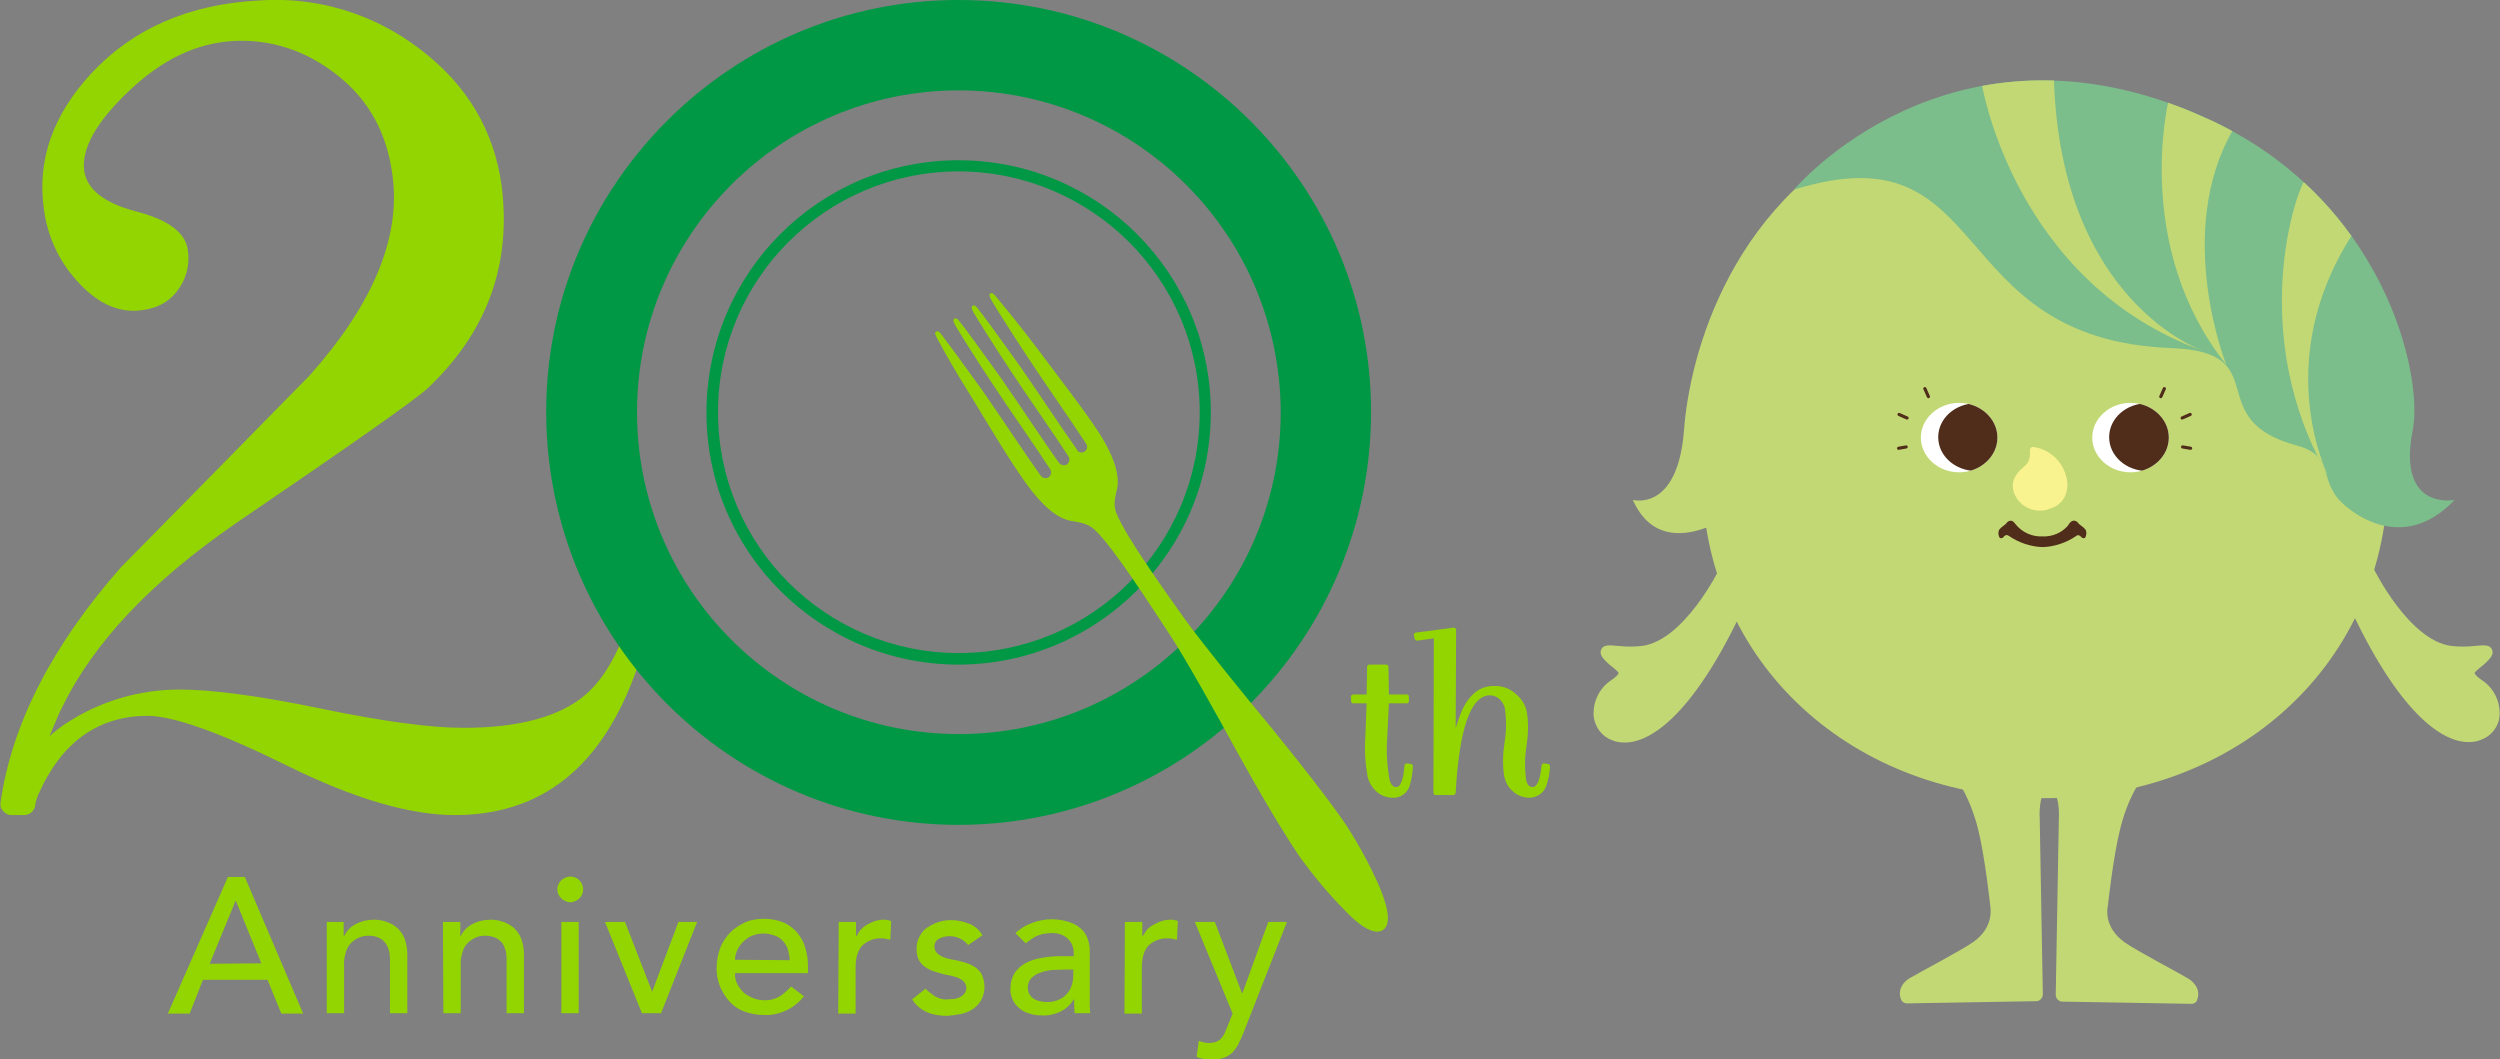 <?xml version="1.0" encoding="utf-8"?>
<!-- Generator: Adobe Illustrator 23.0.2, SVG Export Plug-In . SVG Version: 6.00 Build 0)  -->
<svg version="1.1" id="レイヤー_1" xmlns="http://www.w3.org/2000/svg" xmlns:xlink="http://www.w3.org/1999/xlink" x="0px"
	 y="0px" width="561.6px" height="238px" viewBox="0 0 561.6 238" style="enable-background:new 0 0 561.6 238;"
	 xml:space="preserve">
<rect x="0" y="0" width="561.6" height="238" fill="#808080" stroke="none"/>
<style type="text/css">
	.st0{fill:#C2D874;}
	.st1{fill:#FFFFFF;}
	.st2{clip-path:url(#SVGID_2_);}
	.st3{fill:#4F2D1A;}
	.st4{fill:none;stroke:#4F2D1A;stroke-width:0.71;stroke-linecap:round;stroke-linejoin:round;}
	.st5{clip-path:url(#SVGID_4_);}
	.st6{fill:#7BBD8B;}
	.st7{clip-path:url(#SVGID_6_);}
	.st8{fill:#F9F38F;}
	.st9{fill:#93D500;}
	.st10{fill:#009845;}
	.st11{fill-rule:evenodd;clip-rule:evenodd;fill:#93D500;}
</style>
<title>アセット 2</title>
<g>
	<g id="logo">
		<path class="st0" d="M514.2,43.6c-54.6-12.8-37.9,34-81.8,34.6c-23.6,0.3-5.4,21.9-28.1,21.9c-3.3,0-8,6.7-10.5,12.2
			c0,0-19.5,16.8-27,0c0,0,10.1,2.8,11.5-15.7c1.2-16.5,10.5-53.3,47.6-69C479.5,4.9,514.2,43.6,514.2,43.6z"/>
		<path class="st0" d="M536.5,106.1c0,43.4-34.5,73.2-77.1,73.2s-77.1-29.7-77.1-73.2S416.7,22,459.3,22S536.5,62.7,536.5,106.1z"/>
		<path class="st1" d="M487.2,98.3c0,4.3-3.9,7.8-8.6,7.8s-8.6-3.5-8.6-7.8s3.9-7.8,8.6-7.8S487.2,94,487.2,98.3z"/>
		<g>
			<defs>
				<path id="SVGID_1_" d="M487.2,98.3c0,4.3-3.9,7.8-8.6,7.8s-8.6-3.5-8.6-7.8s3.9-7.8,8.6-7.8S487.2,94,487.2,98.3z"/>
			</defs>
			<clipPath id="SVGID_2_">
				<use xlink:href="#SVGID_1_"  style="overflow:visible;"/>
			</clipPath>
			<g class="st2">
				<path class="st3" d="M490.8,98.2c0,4.2-3.8,7.6-8.5,7.6s-8.5-3.4-8.5-7.6s3.8-7.6,8.5-7.6S490.8,94,490.8,98.2z"/>
			</g>
		</g>
		<line class="st4" x1="428.2" y1="100.4" x2="426.5" y2="100.7"/>
		<line class="st4" x1="428.4" y1="93.9" x2="426.6" y2="93.1"/>
		<line class="st4" x1="433.2" y1="89.1" x2="432.4" y2="87.3"/>
		<line class="st4" x1="490.3" y1="100.4" x2="492.1" y2="100.7"/>
		<line class="st4" x1="490.2" y1="93.9" x2="492" y2="93.1"/>
		<line class="st4" x1="485.4" y1="89.1" x2="486.2" y2="87.3"/>
		<path class="st1" d="M448.7,98.3c0,4.3-3.9,7.8-8.6,7.8s-8.6-3.5-8.6-7.8s3.9-7.8,8.6-7.8S448.7,94,448.7,98.3z"/>
		<g>
			<defs>
				<path id="SVGID_3_" d="M448.7,98.3c0,4.3-3.9,7.8-8.6,7.8s-8.6-3.5-8.6-7.8s3.9-7.8,8.6-7.8S448.7,94,448.7,98.3z"/>
			</defs>
			<clipPath id="SVGID_4_">
				<use xlink:href="#SVGID_3_"  style="overflow:visible;"/>
			</clipPath>
			<g class="st5">
				<path class="st3" d="M452.4,98.2c0,4.2-3.8,7.6-8.5,7.6s-8.5-3.4-8.5-7.6s3.8-7.6,8.5-7.6S452.4,94,452.4,98.2z"/>
			</g>
		</g>
		<path class="st0" d="M436,170.8c3.4,3.3,6.4,8,8.3,15.2c1.6,6.3,2.8,17.5,2.8,17.6s1,4.6-3.8,8c-2.7,1.9-12.8,7.2-13.7,7.8
			c-1.8,0.8-3.4,2.7-2.6,5c0.2,0.6,0.7,1,1.4,1l29.1-0.5c0.4,0,0.7-0.2,1-0.5c0.3-0.3,0.4-0.7,0.4-1.1l-0.7-39.6
			c-0.1-1.1,0-4.6,1.1-6c0.2-0.3,0.6-0.5,1-0.5c0.4,0,0.8,0.2,1,0.5c1.1,1.2,1.3,4.4,1.2,6.1l-0.7,39.6c0,0.4,0.1,0.8,0.4,1.1
			c0.3,0.3,0.6,0.5,1,0.5l29.1,0.5l0,0c0.6,0,1.2-0.4,1.3-1c0.8-2.3-0.8-4.1-2.6-5c-0.9-0.6-11-5.9-13.7-7.8
			c-4.8-3.4-3.9-7.8-3.8-8.1c0-0.1,1.2-11.2,2.8-17.5c2.2-8.8,6.2-13.8,10.5-17.1"/>
		<path class="st0" d="M392.4,132.2c-0.4-0.2-0.9-0.1-1.2,0.2l-3.1-3.3l0.2-0.4c0.3-0.6,0.1-1.2-0.5-1.5s-1.2-0.1-1.5,0.5l0,0
			c-0.1,0.2-7.9,16.1-17.4,17.4c-1.8,0.2-3.6,0.2-5.4,0c-2.1-0.2-3.3-0.3-3.8,0.8s0.4,2,1.3,2.9c0.4,0.4,0.9,0.8,1.3,1.1
			s1.3,1.1,1.3,1.3c0,0,0,0.5-1.8,1.7c-2.6,1.8-4,4.8-3.8,8c0.3,2.5,1.9,4.6,4.2,5.4c0.9,0.4,1.9,0.5,2.8,0.5
			c6.9,0,17.1-8.6,28-33.3C393.3,133.1,393,132.5,392.4,132.2C392.5,132.2,392.5,132.2,392.4,132.2z"/>
		<path class="st0" d="M527.1,132.2c0.4-0.2,0.9-0.1,1.2,0.2l3.1-3.3l-0.2-0.4c-0.3-0.6-0.1-1.2,0.5-1.5s1.2-0.1,1.5,0.5l0,0
			c0.1,0.2,7.9,16.1,17.4,17.4c1.8,0.2,3.6,0.2,5.4,0c2.1-0.2,3.3-0.3,3.8,0.8s-0.4,2-1.3,2.9c-0.4,0.4-0.9,0.8-1.3,1.1
			s-1.3,1.1-1.3,1.3c0,0,0,0.5,1.8,1.7c2.6,1.8,4,4.8,3.8,7.9c-0.2,2.5-1.9,4.6-4.2,5.4c-0.9,0.4-1.8,0.5-2.8,0.5
			c-6.9,0-17.1-8.6-28-33.3C526.2,133.1,526.5,132.4,527.1,132.2C527.1,132.2,527.1,132.2,527.1,132.2z"/>
		<path class="st6" d="M403,42.6c45.4-14.1,33,33.7,84.9,35.6c23.5,0.9,6.2,16,28.1,21.9c7.6,2,5.3,6.5,8.8,11.4
			c2.1,2.9,14.5,13.6,26.6,0.8c0,0-13,2.6-9.4-15.7c2.4-12-6.1-52.1-46.9-70.3C438,0.8,403,42.6,403,42.6z"/>
		<g>
			<defs>
				<path id="SVGID_5_" d="M403,42.6c45.4-14.1,33,33.7,84.9,35.6c23.5,0.9,6.2,16,28.1,21.9c7.6,2,5.3,6.5,8.8,11.4
					c2.1,2.9,14.5,13.6,26.6,0.8c0,0-13,2.6-9.4-15.7c2.4-12-6.1-52.1-46.9-70.3C438,0.8,403,42.6,403,42.6z"/>
			</defs>
			<clipPath id="SVGID_6_">
				<use xlink:href="#SVGID_5_"  style="overflow:visible;"/>
			</clipPath>
			<g class="st7">
				<path class="st0" d="M445.2,18.9c0,0,7.2,44.7,49.9,60c0,0-32.1-10.7-33.7-61l-7.6-0.2L445.2,18.9z"/>
				<path class="st0" d="M487.1,22.8c0,0-8,32.8,13,59.1c0,0-11.8-29.6,1.5-52.7L487.1,22.8z"/>
				<path class="st0" d="M517.8,40.5c-1.9,2-13.3,34.7,5.3,66.6c0,0-13.2-25.5,5.2-54.2l-3.8-5.8L517.8,40.5z"/>
			</g>
		</g>
		<path class="st8" d="M456.6,101c0.1,1.9-0.1,3-1.6,4.3c-1.9,1.6-2.5,3.2-2.1,4.9c0.7,2.7,3.7,4.6,7.3,3.7
			C466.3,112.3,464.5,102.1,456.6,101"/>
		<path class="st8" d="M458.4,114.7L458.4,114.7c-2.8,0.1-5.3-1.7-6.1-4.4c-0.5-1.9,0.2-3.7,2.3-5.4c1.2-1,1.5-1.9,1.4-3.8
			c0-0.2,0.1-0.4,0.2-0.5c0.1-0.1,0.3-0.2,0.5-0.2c4.1,0.5,7.3,3.9,7.7,8c0.2,3-1.4,5.2-4,5.9C459.8,114.6,459.1,114.7,458.4,114.7z
			 M457.3,101.8c0.1,1.6-0.6,3.1-1.9,4c-1.6,1.4-2.3,2.8-1.9,4.3c0.7,2.1,2.7,3.6,4.9,3.5l0,0c0.6,0,1.1-0.1,1.7-0.2
			c2.1-0.6,3.4-2.6,3.1-4.7C462.9,105.2,460.5,102.5,457.3,101.8L457.3,101.8z"/>
		<path class="st3" d="M450.8,120.2c0.2,0,0.3,0.1,0.5,0.2c2.2,1.5,4.8,2.4,7.5,2.5h0.1c2.7-0.1,5.3-1,7.5-2.5
			c0.3-0.3,0.7-0.2,1,0.1c0,0,0.1,0.1,0.1,0.1c0.1,0.2,0.4,0.3,0.6,0.3c0.1,0,0.2,0,0.3-0.1c0.3-0.5,0.4-1.2,0.1-1.8
			c-0.3-0.4-0.7-0.7-1.1-1c-0.5-0.3-0.7-0.8-1-0.9c-1.1-0.6-1.8,0.9-1.8,0.9c-1.4,1.7-3.6,2.6-5.8,2.5c-2.3,0.1-4.5-0.9-5.9-2.6
			c-0.3-0.3-0.8-1.3-1.7-0.8c-0.3,0.1-0.5,0.6-1,0.9c-0.4,0.3-0.8,0.6-1.1,1c-0.3,0.6-0.2,1.3,0.1,1.8c0.1,0.1,0.2,0.1,0.3,0.1
			c0.2,0,0.5-0.1,0.6-0.3C450.3,120.3,450.6,120.2,450.8,120.2z"/>
		<path class="st9" d="M143.6,131.3c-2.8,12-6.8,20.2-12,24.7c-5.8,5-15,7.5-27.5,7.5c-7.3,0-17.9-1.4-31.9-4.3
			c-14-2.9-24.6-4.3-31.9-4.3c-9,0-17.8,2.6-25.3,7.5c-1.4,0.9-2.7,1.9-3.9,3c1.1-2.6,1.6-3.7,1.9-4.5c0.1-0.3,0.9-1.9,0.9-1.9
			c7-14.5,20-28.3,39-41.4c26.6-18.1,41.1-28.3,43.4-30.6c13.1-12.5,18.6-27.5,16.4-45.2C111,29.3,104.9,19,94.3,11
			C84,3.1,71.2-0.8,58.3,0.1C42.5,0.9,29.9,6.4,20.5,16.5c-8.5,9.2-12.1,19.2-10.7,30c0.7,6.2,3.3,12,7.5,16.6
			c4.2,4.7,8.6,6.9,13.3,6.7c3.9-0.2,7-1.6,9.1-4.3c2.1-2.6,3-6,2.5-9.3c-0.5-3.9-4.3-6.8-11.6-8.7s-11.1-5-11.7-9.2
			c-0.6-4.9,2.7-10.9,10.1-17.9S44,9.7,52.5,9.2c8.4-0.4,16.2,2.1,23.3,7.7S87,30,88.2,39.6c1.8,13.9-4.5,28.9-18.7,44.8
			c-14.1,14.4-28.2,28.7-42.3,43c-15.6,17.7-24.6,35.4-27.1,53c0,0.3,0,0.7,0.1,1c0.4,1,1.4,1.7,2.4,1.7h2.8c0.9,0,1.8-0.5,2.2-1.3
			l0,0c0.2-0.3,0.3-0.6,0.3-0.9c0.1-0.8,0.4-1.7,0.7-2.4c5.2-11.8,13.4-17.6,24.4-17.7c5.9,0,16.3,3.7,31.3,11.1
			c14.9,7.4,27.6,11.2,37.9,11.2c24.6,0,39.8-17.3,45.6-51.9H143.6z"/>
		<path class="st10" d="M215.4,149.3c-31.3,0-56.7-25.3-56.7-56.6c0-31.3,25.3-56.7,56.6-56.7S272,61.3,272,92.6c0,0,0,0,0,0
			C272,123.9,246.6,149.2,215.4,149.3z M215.4,38.5c-29.9,0-54.1,24.2-54.1,54.1c0,29.9,24.2,54.1,54.1,54.1
			c29.9,0,54.1-24.2,54.1-54.1c0,0,0,0,0,0C269.5,62.8,245.3,38.6,215.4,38.5z"/>
		<path class="st10" d="M215.4,185.3c-51.2,0-92.6-41.5-92.7-92.6S164.2,0,215.3,0S308,41.4,308,92.6c0,0,0,0,0,0
			C307.9,143.8,266.5,185.2,215.4,185.3z M215.4,20.3c-39.9,0-72.3,32.4-72.3,72.3s32.4,72.3,72.3,72.3s72.3-32.4,72.3-72.3
			c0,0,0,0,0,0C287.6,52.7,255.3,20.4,215.4,20.3L215.4,20.3z"/>
		<path class="st9" d="M316.9,171.6l-0.8-0.1c-0.2,0-0.3,0-0.4,0.1c-0.1,0.1-0.2,0.2-0.2,0.4c-0.2,3.1-0.9,4.8-1.8,4.8
			c-0.5,0-1.3-0.2-1.6-1.9c-0.5-2.9-0.7-5.8-0.5-8.7l0.4-8.2h4c0.3,0,0.5-0.2,0.5-0.5c0,0,0,0,0,0v-0.9c0-0.1,0-0.3-0.1-0.4
			c-0.1-0.1-0.2-0.2-0.4-0.2H312l-0.1-6.2c0-0.3-0.2-0.5-0.5-0.5h-3.8c-0.3,0-0.5,0.2-0.5,0.5L307,156h-3c-0.1,0-0.3,0.1-0.4,0.2
			c-0.1,0.1-0.2,0.2-0.1,0.4v0.9c0,0.3,0.2,0.5,0.5,0.5c0,0,0,0,0,0h3c-0.1,2.6-0.2,5.2-0.3,7.8c-0.2,2.9,0,5.7,0.5,8.6
			c0.3,1.3,1,2.5,2,3.4c1,0.9,2.3,1.4,3.6,1.4c1.7,0.1,3.2-0.9,3.8-2.5c0.5-1.5,0.7-3,0.8-4.5C317.4,171.9,317.2,171.6,316.9,171.6
			C316.9,171.6,316.9,171.6,316.9,171.6z"/>
		<path class="st9" d="M347.7,171.6l-0.8-0.1c-0.1,0-0.3,0-0.4,0.1c-0.1,0.1-0.2,0.2-0.2,0.4c-0.3,3.1-1,4.8-2,4.8
			c-0.5,0-1.2-0.2-1.5-1.7c-0.3-2.5-0.3-5,0.1-7.4c0.4-2.6,0.5-5.2,0.1-7.7c-0.3-1.7-1.3-3.2-2.7-4.3c-1.3-1.1-3-1.7-4.8-1.6
			c-3,0-5.3,1.8-7,5.3c-0.6,1.4-1.1,2.8-1.5,4.2l0.1-22.1c0-0.2-0.1-0.3-0.2-0.4c-0.1-0.1-0.3-0.1-0.4-0.1l-8.4,1.1
			c-0.1,0-0.3,0.1-0.4,0.2c-0.1,0.1-0.1,0.3-0.1,0.4l0.2,0.8c0.1,0.3,0.3,0.5,0.6,0.4l3.7-0.5L322,178c0,0.1,0.1,0.3,0.1,0.4
			c0.1,0.1,0.2,0.2,0.4,0.2h3.9c0.3,0,0.6-0.2,0.6-0.5c0,0,0,0,0,0c0.8-14.5,3.4-21.9,7.7-21.9c0.8,0,1.6,0.3,2.2,0.9
			c0.6,0.6,1.1,1.4,1.2,2.3c0.3,2.4,0.3,4.9-0.1,7.3c-0.4,2.5-0.5,5.1-0.1,7.7c0.3,1.3,0.9,2.5,2,3.4c1,0.9,2.3,1.4,3.6,1.4
			c1.7,0,3.2-1,3.8-2.5c0.5-1.4,0.8-2.9,0.9-4.4C348.2,171.9,348,171.6,347.7,171.6C347.7,171.6,347.7,171.6,347.7,171.6z"/>
		<path class="st9" d="M51.2,197H55l13.1,30.7h-4.9l-3.1-7.6H45.6l-3,7.6h-4.9L51.2,197z M58.7,216.4L53,202.4h-0.1l-5.8,14.1
			L58.7,216.4z"/>
		<path class="st9" d="M73.3,207.1h3.9v3.2h0.1c0.5-1.1,1.4-2.1,2.6-2.7c1.3-0.7,2.7-1,4.2-1c1,0,1.9,0.2,2.8,0.5
			c0.9,0.3,1.7,0.8,2.4,1.4c0.7,0.7,1.3,1.5,1.6,2.4c0.4,1.1,0.6,2.3,0.6,3.5v13.2h-3.9v-12.2c0-0.8-0.1-1.7-0.4-2.4
			c-0.2-0.6-0.6-1.2-1-1.6c-0.4-0.4-0.9-0.7-1.5-0.9c-0.6-0.2-1.2-0.3-1.8-0.3c-0.8,0-1.5,0.1-2.2,0.4c-0.7,0.3-1.3,0.7-1.8,1.2
			c-0.6,0.6-1,1.3-1.2,2.1c-0.3,1-0.5,2-0.4,3.1v10.6h-3.9V207.1z"/>
		<path class="st9" d="M99.5,207.1h3.9v3.2h0.1c0.5-1.1,1.4-2.1,2.6-2.7c1.3-0.7,2.7-1,4.2-1c1,0,1.9,0.2,2.8,0.5
			c0.9,0.3,1.7,0.8,2.4,1.4c0.7,0.7,1.3,1.5,1.6,2.4c0.4,1.1,0.6,2.3,0.6,3.5v13.2h-3.9v-12.2c0-0.8-0.1-1.7-0.4-2.4
			c-0.2-0.6-0.5-1.2-1-1.6c-0.4-0.4-0.9-0.7-1.5-0.9c-0.6-0.2-1.2-0.3-1.8-0.3c-0.8,0-1.5,0.1-2.2,0.4c-0.7,0.3-1.3,0.7-1.8,1.2
			c-0.6,0.6-1,1.3-1.2,2.1c-0.3,1-0.5,2-0.4,3.1v10.6h-3.9L99.5,207.1z"/>
		<path class="st9" d="M125.2,199.8c0-1.6,1.3-2.8,2.9-2.9c1.6,0,2.9,1.3,2.9,2.9c0,1.6-1.3,2.8-2.9,2.9
			C126.5,202.6,125.2,201.3,125.2,199.8z M126.1,207.1h3.9v20.5h-3.9L126.1,207.1z"/>
		<path class="st9" d="M135.9,207.1h4.5l6.1,15.7l5.9-15.7h4.2l-8.1,20.5h-4.3L135.9,207.1z"/>
		<path class="st9" d="M165.1,218.8c0,0.9,0.2,1.7,0.6,2.4c0.4,0.7,0.9,1.4,1.5,1.9c0.7,0.5,1.4,0.9,2.2,1.2
			c0.8,0.3,1.7,0.4,2.6,0.4c1.1,0,2.2-0.3,3.2-0.9c0.9-0.6,1.8-1.4,2.5-2.2l2.9,2.2c-2.2,2.8-5.6,4.4-9.1,4.2c-1.5,0-3-0.3-4.4-0.8
			c-1.3-0.5-2.4-1.3-3.3-2.3c-0.9-1-1.6-2.2-2.1-3.4c-0.5-1.4-0.8-2.8-0.7-4.3c0-1.5,0.3-2.9,0.8-4.3c0.5-1.3,1.3-2.4,2.2-3.4
			c1-1,2.1-1.7,3.4-2.3c1.3-0.6,2.8-0.8,4.2-0.8c1.6,0,3.2,0.3,4.6,0.9c1.2,0.6,2.3,1.4,3.1,2.5c0.8,1,1.4,2.2,1.7,3.5
			c0.4,1.3,0.5,2.6,0.5,3.9v1.4H165.1z M177.4,215.7c0-0.8-0.2-1.6-0.4-2.4c-0.2-0.7-0.6-1.3-1.1-1.9c-0.5-0.5-1.1-1-1.8-1.2
			c-0.8-0.3-1.7-0.5-2.6-0.5c-0.9,0-1.8,0.2-2.6,0.5c-1.5,0.7-2.7,1.9-3.3,3.3c-0.3,0.7-0.5,1.4-0.5,2.1L177.4,215.7z"/>
		<path class="st9" d="M188.4,207.1h3.9v3.2h0.1c0.3-0.5,0.6-1.1,1-1.5c0.4-0.4,0.9-0.8,1.4-1.1c0.6-0.3,1.1-0.6,1.8-0.8
			c0.6-0.2,1.3-0.3,1.9-0.3c0.6,0,1.2,0.1,1.7,0.3l-0.2,4.2c-0.3-0.1-0.7-0.1-1-0.2c-0.3-0.1-0.6-0.1-0.9-0.1
			c-1.6-0.1-3.2,0.5-4.4,1.6c-1,1.1-1.5,2.7-1.5,5v10.3h-3.9L188.4,207.1z"/>
		<path class="st9" d="M217.5,212.3c-0.5-0.6-1.1-1.1-1.7-1.4c-0.8-0.4-1.6-0.6-2.5-0.6c-0.8,0-1.7,0.2-2.4,0.6c-0.6,0.3-1,1-1,1.7
			c0,0.6,0.2,1.1,0.6,1.5c0.4,0.4,0.9,0.7,1.4,0.9c0.5,0.2,1.1,0.4,1.7,0.5l1.6,0.3c0.8,0.2,1.6,0.4,2.4,0.7
			c0.7,0.3,1.3,0.6,1.9,1.1c0.5,0.5,1,1,1.2,1.7c0.7,1.8,0.6,3.7-0.3,5.4c-0.5,0.8-1.1,1.5-1.9,2c-0.8,0.5-1.7,0.9-2.7,1.1
			c-1,0.2-2,0.3-3,0.4c-1.5,0-3.1-0.2-4.5-0.8c-1.4-0.6-2.6-1.6-3.4-2.9l3-2.4c0.6,0.6,1.4,1.2,2.1,1.7c0.9,0.5,1.9,0.8,2.9,0.7
			c0.5,0,1-0.1,1.5-0.1c0.5-0.1,0.9-0.2,1.4-0.5c0.4-0.2,0.7-0.5,0.9-0.8c0.2-0.3,0.4-0.7,0.4-1.1c0-0.5-0.2-1-0.5-1.4
			c-0.4-0.4-0.8-0.7-1.3-0.9c-0.5-0.2-1.1-0.4-1.6-0.5c-0.6-0.1-1.1-0.2-1.5-0.3c-0.8-0.2-1.6-0.4-2.4-0.7c-0.7-0.2-1.4-0.6-2-1
			c-0.6-0.4-1.1-1-1.4-1.6c-0.4-0.8-0.5-1.6-0.5-2.5c0-1,0.2-1.9,0.7-2.8c0.4-0.8,1-1.5,1.8-2c0.8-0.5,1.6-0.9,2.5-1.2
			c0.9-0.3,1.9-0.4,2.8-0.4c1.4,0,2.7,0.3,4,0.8c1.3,0.5,2.3,1.4,3,2.6L217.5,212.3z"/>
		<path class="st9" d="M228.1,209.6c1.1-1,2.4-1.8,3.8-2.3c1.4-0.5,2.9-0.8,4.3-0.8c1.3,0,2.6,0.2,3.9,0.6c1,0.3,1.9,0.8,2.7,1.5
			c0.7,0.6,1.2,1.4,1.5,2.2c0.3,0.8,0.5,1.7,0.5,2.6v10.5c0,0.7,0,1.4,0,2s0.1,1.2,0.1,1.7h-3.5c-0.1-1-0.1-2.1-0.1-3.1h-0.1
			c-0.7,1.2-1.8,2.2-3.1,2.8c-1.3,0.6-2.7,0.9-4.1,0.8c-0.9,0-1.8-0.1-2.7-0.4c-0.8-0.2-1.6-0.6-2.3-1.2c-0.6-0.5-1.2-1.2-1.5-1.9
			c-0.4-0.8-0.6-1.8-0.5-2.7c0-1.2,0.3-2.3,0.9-3.3c0.6-0.9,1.5-1.7,2.4-2.2c1.1-0.6,2.3-1,3.6-1.2c1.5-0.3,2.9-0.4,4.4-0.4h2.9V214
			c0-0.5-0.1-1.1-0.3-1.6c-0.2-0.5-0.5-1-0.9-1.4c-0.4-0.4-0.9-0.8-1.5-1c-0.7-0.3-1.4-0.4-2.2-0.4c-0.7,0-1.3,0.1-2,0.2
			c-0.5,0.1-1,0.3-1.5,0.5c-0.4,0.2-0.9,0.5-1.3,0.8l-1.1,0.8L228.1,209.6z M239.1,217.8c-0.9,0-1.9,0.1-2.8,0.1
			c-0.9,0.1-1.8,0.3-2.6,0.6c-0.8,0.2-1.4,0.7-2,1.2c-0.5,0.5-0.8,1.3-0.8,2c-0.1,1,0.4,2,1.2,2.6c1,0.6,2.1,0.8,3.2,0.8
			c0.9,0,1.9-0.2,2.7-0.6c0.7-0.3,1.3-0.8,1.8-1.4c0.5-0.6,0.8-1.2,1-1.9c0.2-0.7,0.3-1.4,0.3-2.1v-1.3L239.1,217.8z"/>
		<path class="st9" d="M252.7,207.1h3.9v3.2h0.1c0.3-0.5,0.6-1,1-1.5c0.4-0.4,0.9-0.8,1.5-1.1c0.6-0.3,1.1-0.6,1.8-0.8
			c0.6-0.2,1.3-0.3,1.9-0.3c0.6,0,1.2,0.1,1.7,0.3l-0.2,4.2c-0.3-0.1-0.6-0.1-1-0.2c-0.3-0.1-0.7-0.1-1-0.1
			c-1.6-0.1-3.2,0.5-4.4,1.6c-1,1.1-1.5,2.7-1.5,5v10.3h-3.9L252.7,207.1z"/>
		<path class="st9" d="M268.4,207.1h4.5l6.1,16h0.1l5.8-16h4.2l-9.8,25c-0.3,0.8-0.7,1.6-1.1,2.4c-0.3,0.7-0.8,1.3-1.3,1.9
			c-0.5,0.5-1.2,0.9-1.9,1.2c-0.9,0.3-1.8,0.5-2.7,0.4c-0.6,0-1.2,0-1.8-0.1c-0.6-0.1-1.2-0.2-1.7-0.5l0.5-3.6
			c0.7,0.3,1.5,0.5,2.3,0.5c0.5,0,1-0.1,1.5-0.2c0.4-0.2,0.8-0.4,1.1-0.7c0.3-0.3,0.6-0.7,0.8-1.1c0.2-0.4,0.4-0.9,0.6-1.4l1.3-3.2
			L268.4,207.1z"/>
		<path class="st11" d="M310.7,208.9c2.3-1.6,0.4-6.8-0.9-9.9c-2.1-4.7-4.5-9.2-7.3-13.5c-3.4-5.1-10.5-14.2-16.8-21.9
			c-5.9-7.1-15.7-19.2-19.3-24.2c-3.7-5.2-13.4-18.6-15.6-24.1c-0.9-2.1-0.1-4.2,0.2-5.8c0.5-3.1-0.9-7.3-4.2-12.4
			S238,85,233.4,78.8c-4.4-5.8-7.2-9.2-9.6-12.1c-0.5-0.6-0.9-1-1.3-0.8s-0.2,0.8,0.2,1.5c0.8,1.4,4.1,6.7,8.2,12.9
			c4.2,6.4,9.6,14,13.1,19.4c0.4,0.6,0.2,1.3-0.3,1.7c0,0,0,0,0,0c-0.5,0.4-1.3,0.3-1.7-0.2c0,0,0,0,0-0.1
			c-3.7-5.2-8.8-13-13.2-19.3c-4.3-6-8-11.1-9-12.3c-0.5-0.6-0.8-1.1-1.3-0.8s-0.1,0.8,0.2,1.5c0.8,1.4,4.1,6.7,8.2,12.9
			c4.2,6.4,9.6,14,13.1,19.4c0.4,0.6,0.2,1.4-0.3,1.8s-1.4,0.2-1.8-0.3c-3.7-5.2-8.8-13-13.2-19.3c-4.3-6-8-11.1-9-12.3
			c-0.5-0.6-0.8-1.1-1.3-0.8s-0.1,0.8,0.2,1.5c0.8,1.4,4.1,6.7,8.2,12.9c4.2,6.4,9.6,14,13.1,19.4c0.4,0.6,0.2,1.4-0.3,1.8
			s-1.4,0.2-1.8-0.3c-3.7-5.2-8.8-13-13.2-19.3c-4.3-6-8-11-9-12.3c-0.5-0.6-0.8-1.1-1.3-0.8s-0.1,0.8,0.2,1.5
			c1.8,3.3,3.9,7.1,7.8,13.3c4,6.6,8.6,14.3,12.2,19.3s6.9,7.8,10,8.4c1.5,0.3,3.7,0.4,5.4,2c4.3,4,13.1,17.9,16.7,23.3
			c3.4,5.1,11,18.7,15.4,26.8c4.8,8.7,10.7,18.7,14.2,23.7c3,4.1,6.3,8.1,9.9,11.7C304.2,206.8,308.4,210.5,310.7,208.9"/>
	</g>
</g>
</svg>
